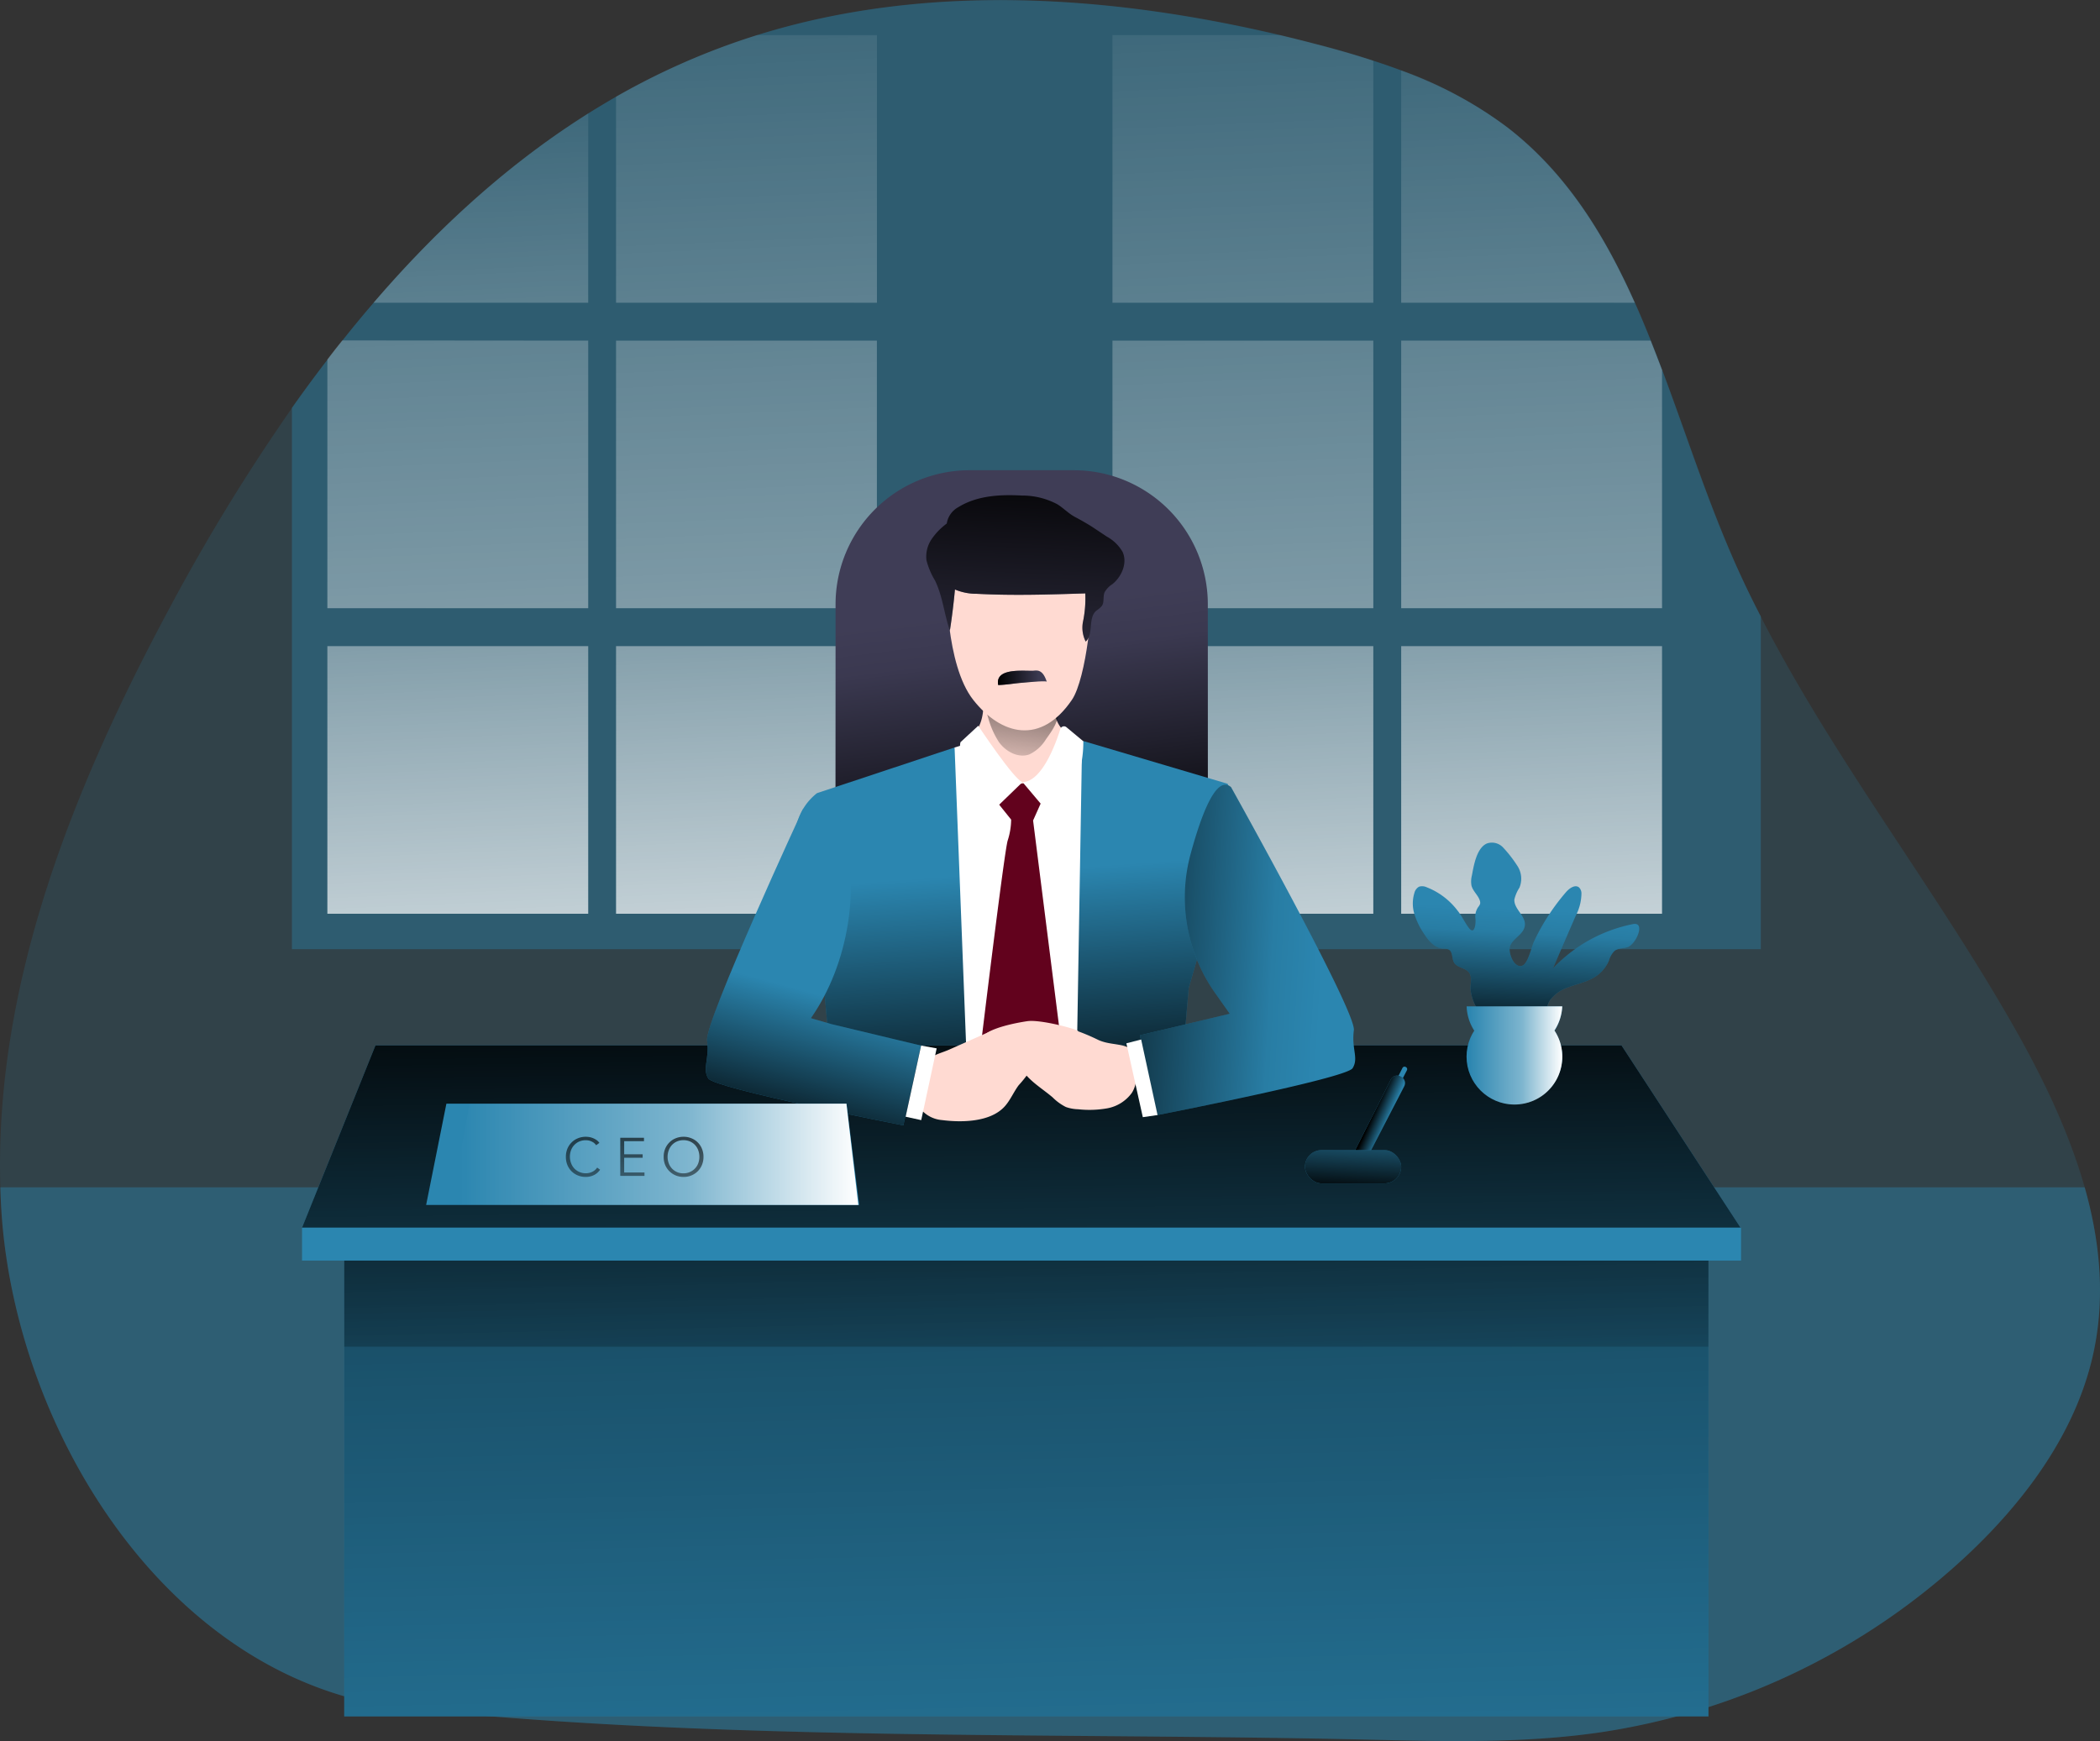 <svg id="Layer_1" data-name="Layer 1" xmlns="http://www.w3.org/2000/svg" xmlns:xlink="http://www.w3.org/1999/xlink" viewBox="0 0 413.56 342.93"><rect x="0" y="0" width="413.56" height="342.93" fill="#333333" stroke="none"/><defs><linearGradient id="linear-gradient" x1="93.68" y1="6.47" x2="101.31" y2="185.33" gradientUnits="userSpaceOnUse"><stop offset="0.02" stop-color="#fff" stop-opacity="0"/><stop offset="0.58" stop-color="#fff" stop-opacity="0.39"/><stop offset="1" stop-color="#fff"/></linearGradient><linearGradient id="linear-gradient-2" x1="145.08" y1="-22.59" x2="156.06" y2="235.1" xlink:href="#linear-gradient"/><linearGradient id="linear-gradient-3" x1="85.7" y1="-21.69" x2="96.9" y2="241.03" xlink:href="#linear-gradient"/><linearGradient id="linear-gradient-4" x1="141.69" y1="-31.42" x2="152.91" y2="231.92" xlink:href="#linear-gradient"/><linearGradient id="linear-gradient-5" x1="82.37" y1="-28.9" x2="93.6" y2="234.45" xlink:href="#linear-gradient"/><linearGradient id="linear-gradient-6" x1="139.13" y1="-31.31" x2="150.35" y2="232.03" xlink:href="#linear-gradient"/><linearGradient id="linear-gradient-7" x1="242.75" y1="-22.15" x2="253.97" y2="241.2" xlink:href="#linear-gradient"/><linearGradient id="linear-gradient-8" x1="296.31" y1="-12.57" x2="306.07" y2="216.3" xlink:href="#linear-gradient"/><linearGradient id="linear-gradient-9" x1="239.55" y1="-29" x2="250.77" y2="234.34" xlink:href="#linear-gradient"/><linearGradient id="linear-gradient-10" x1="296.93" y1="-24.44" x2="308.15" y2="238.87" xlink:href="#linear-gradient"/><linearGradient id="linear-gradient-11" x1="236.99" y1="-28.9" x2="248.21" y2="234.45" xlink:href="#linear-gradient"/><linearGradient id="linear-gradient-12" x1="293.74" y1="-31.31" x2="304.96" y2="232.03" xlink:href="#linear-gradient"/><linearGradient id="linear-gradient-13" x1="200.46" y1="216.38" x2="205.17" y2="431.72" gradientUnits="userSpaceOnUse"><stop offset="0.01"/><stop offset="0.83" stop-opacity="0.07"/><stop offset="1" stop-opacity="0"/></linearGradient><linearGradient id="linear-gradient-14" x1="201.72" y1="238.38" x2="202.85" y2="289.91" xlink:href="#linear-gradient-13"/><linearGradient id="linear-gradient-15" x1="205.04" y1="174.63" x2="198.06" y2="119.77" xlink:href="#linear-gradient-13"/><linearGradient id="linear-gradient-16" x1="204.99" y1="231.01" x2="201.25" y2="178.65" gradientUnits="userSpaceOnUse"><stop offset="0.01"/><stop offset="1" stop-opacity="0"/></linearGradient><linearGradient id="linear-gradient-17" x1="200.43" y1="187.49" x2="202.67" y2="362.55" xlink:href="#linear-gradient-13"/><linearGradient id="linear-gradient-18" x1="271.04" y1="226.45" x2="274.6" y2="228" xlink:href="#linear-gradient-13"/><linearGradient id="linear-gradient-19" x1="204.1" y1="133.23" x2="200.11" y2="161.9" gradientUnits="userSpaceOnUse"><stop offset="0.01"/><stop offset="0.12" stop-opacity="0.75"/><stop offset="1" stop-opacity="0"/></linearGradient><linearGradient id="linear-gradient-20" x1="203.61" y1="94.96" x2="200.62" y2="163.29" xlink:href="#linear-gradient-13"/><linearGradient id="linear-gradient-21" x1="197.28" y1="140.49" x2="206.9" y2="140.49" xlink:href="#linear-gradient-13"/><linearGradient id="linear-gradient-22" x1="155.36" y1="234.5" x2="163.84" y2="203.32" xlink:href="#linear-gradient-16"/><linearGradient id="linear-gradient-23" x1="203" y1="192.21" x2="261.19" y2="195.53" xlink:href="#linear-gradient-13"/><linearGradient id="linear-gradient-24" x1="88.74" y1="227.36" x2="169.04" y2="227.36" xlink:href="#linear-gradient"/><linearGradient id="linear-gradient-25" x1="266.15" y1="235.36" x2="267.15" y2="217.65" xlink:href="#linear-gradient-13"/><linearGradient id="linear-gradient-26" x1="116.42" y1="212.75" x2="114.43" y2="266.28" xlink:href="#linear-gradient-13"/><linearGradient id="linear-gradient-27" x1="126.11" y1="213.11" x2="124.11" y2="266.64" xlink:href="#linear-gradient-13"/><linearGradient id="linear-gradient-28" x1="136.16" y1="213.48" x2="134.17" y2="267.02" xlink:href="#linear-gradient-13"/><linearGradient id="linear-gradient-29" x1="299.83" y1="213.72" x2="301.33" y2="186.11" xlink:href="#linear-gradient-13"/><linearGradient id="linear-gradient-30" x1="289.58" y1="214.85" x2="308.42" y2="214.85" xlink:href="#linear-gradient"/></defs><title>CEO</title><path d="M413.18,272.67c-3.12,15.46-12.78,28.89-24.16,39.79a134.89,134.89,0,0,1-73.61,35.79c-14.43,2.05-29.08,1.74-43.64,1.4-63-1.49-127.94.36-190.68-6.13-46.71-4.83-77.27-54.24-80.06-98-.1-1.57-.17-3.13-.21-4.69-1.23-40.07,14.46-79.06,33.53-114.49a386.7,386.7,0,0,1,23.89-39c21.95-31.14,49.46-58,84.71-71.08,37-13.74,78.28-10.63,116.45-.7,13.55,3.52,27.2,8,38.27,16.61,24.61,19.07,30.89,52.78,42.94,81.5,2.1,5,4.42,9.93,6.9,14.75,14.38,28.07,34.21,53.3,49.86,80.81,5.65,9.93,10.82,20.62,13.93,31.62C414.25,251.26,415.33,262,413.18,272.67Z" transform="translate(-0.75 -6.96)" fill="#2b86b0" opacity="0.18" style="isolation:isolate"/><path d="M347.51,128.37v65.55H58.24V87.29q3.4-4.82,7-9.49,1.43-1.89,2.93-3.75,3-3.8,6.16-7.46C86.75,52.1,100.75,39.26,116.59,29.3q2.7-1.69,5.48-3.29A141.13,141.13,0,0,1,143,16.21c2.26-.84,4.55-1.62,6.85-2.34,33-10.32,69.08-8,103,0q3.3.78,6.59,1.64c4,1,7.91,2.13,11.8,3.41q2.78.9,5.49,1.91a79.74,79.74,0,0,1,21,11.29c11.54,8.94,19.05,21.11,25,34.47,1.09,2.44,2.13,4.94,3.13,7.46.77,1.91,1.51,3.84,2.24,5.78,4.23,11.26,8,22.88,12.55,33.79C342.71,118.64,345,123.55,347.51,128.37Z" transform="translate(-0.75 -6.96)" fill="#2b86b0" opacity="0.38" style="isolation:isolate"/><path d="M116.59,29.3V66.59H74.31C86.75,52.1,100.75,39.26,116.59,29.3Z" transform="translate(-0.75 -6.96)" fill="url(#linear-gradient)"/><path d="M173.45,13.87V66.59H122.07V26A141.13,141.13,0,0,1,143,16.21c2.26-.84,4.55-1.62,6.85-2.34Z" transform="translate(-0.75 -6.96)" fill="url(#linear-gradient-2)"/><path d="M116.59,74.05v52.71H65.22v-49q1.43-1.89,2.93-3.75Z" transform="translate(-0.75 -6.96)" fill="url(#linear-gradient-3)"/><rect x="121.32" y="67.09" width="51.37" height="52.71" fill="url(#linear-gradient-4)"/><rect x="64.47" y="127.27" width="51.37" height="52.71" fill="url(#linear-gradient-5)"/><rect x="121.32" y="127.27" width="51.37" height="52.71" fill="url(#linear-gradient-6)"/><path d="M271.2,18.92V66.59H219.83V13.87h33q3.3.78,6.59,1.64C263.35,16.54,267.31,17.64,271.2,18.92Z" transform="translate(-0.75 -6.96)" fill="url(#linear-gradient-7)"/><path d="M322.69,66.59h-46V20.83a79.74,79.74,0,0,1,21,11.29C309.21,41.06,316.72,53.23,322.69,66.59Z" transform="translate(-0.75 -6.96)" fill="url(#linear-gradient-8)"/><rect x="219.08" y="67.09" width="51.37" height="52.71" fill="url(#linear-gradient-9)"/><path d="M328.06,79.83v46.93H276.69V74.05h49.13C326.59,76,327.33,77.89,328.06,79.83Z" transform="translate(-0.75 -6.96)" fill="url(#linear-gradient-10)"/><rect x="219.08" y="127.27" width="51.37" height="52.71" fill="url(#linear-gradient-11)"/><rect x="275.94" y="127.27" width="51.37" height="52.71" fill="url(#linear-gradient-12)"/><path d="M413.18,272.67c-3.12,15.46-12.78,28.89-24.16,39.79a134.89,134.89,0,0,1-73.61,35.79c-14.43,2.05-29.08,1.74-43.64,1.4-63-1.49-127.94.36-190.68-6.13-46.71-4.83-77.27-54.24-80.06-98-.1-1.57-.17-3.13-.21-4.69H411.3C414.25,251.26,415.33,262,413.18,272.67Z" transform="translate(-0.75 -6.96)" fill="#2b86b0" opacity="0.41" style="isolation:isolate"/><rect x="67.79" y="246.81" width="268.66" height="91.27" fill="#2b86b0"/><rect x="67.79" y="246.81" width="268.66" height="91.27" opacity="0.52" fill="url(#linear-gradient-13)"/><rect x="67.79" y="247.9" width="268.66" height="17.36" opacity="0.46" fill="url(#linear-gradient-14)"/><path d="M191,92.62h20.49A26.41,26.41,0,0,1,237.86,119v52.64a0,0,0,0,1,0,0H164.55a0,0,0,0,1,0,0V119A26.41,26.41,0,0,1,191,92.62Z" fill="#3f3d56"/><path d="M191,92.62h20.49A26.41,26.41,0,0,1,237.86,119v52.64a0,0,0,0,1,0,0H164.55a0,0,0,0,1,0,0V119A26.41,26.41,0,0,1,191,92.62Z" fill="url(#linear-gradient-15)"/><path d="M188.74,154.19l-27.1,9a11.39,11.39,0,0,0-4.15,6.81c-.84,4.49,4.65,22,5.48,30.93s1.83,20.78,1.83,20.78L170,244.8h61.18l3.66-43.23s9-30.59,9-33.91a17.54,17.54,0,0,0-1.33-6.32l-28.35-8.4Z" transform="translate(-0.75 -6.96)" fill="#2b86b0"/><path d="M188.74,154.19l-27.1,9a11.39,11.39,0,0,0-4.15,6.81c-.84,4.49,4.65,22,5.48,30.93s1.83,20.78,1.83,20.78L170,244.8h61.18l3.66-43.23s9-30.59,9-33.91a17.54,17.54,0,0,0-1.33-6.32l-28.35-8.4Z" transform="translate(-0.75 -6.96)" fill="url(#linear-gradient-16)"/><polygon points="190.23 146.56 187.99 147.23 190.65 215.89 211.93 216.06 213.09 146.94 190.23 146.56" fill="#fff"/><path d="M197.22,165.08l2.66,3.32a13.83,13.83,0,0,1-.67,4.08c-.66,1.83-5.48,41.89-5.48,41.89l7.48,9.48,8.48-11.8-5.49-43.48,2.08-4.65-2.91-3.16-2.91-.34Z" transform="translate(-0.75 -6.96)" fill="#62021d"/><polygon points="342.77 241.82 59.48 241.82 73.94 205.91 319.33 205.91 342.77 241.82" fill="#2b86b0"/><polygon points="342.77 241.82 59.48 241.82 73.94 205.91 319.33 205.91 342.77 241.82" fill="url(#linear-gradient-17)"/><path d="M276.94,217.32l-2.29,4.53a.47.47,0,0,0,.42.69h0a.47.47,0,0,0,.42-.26l2.33-4.51a.47.47,0,0,0-.24-.65l0,0A.46.46,0,0,0,276.94,217.32Z" transform="translate(-0.75 -6.96)" fill="#2b86b0"/><path d="M274.62,219.65l-6.85,13.56a1.41,1.41,0,0,0,1.26,2h0a1.43,1.43,0,0,0,1.26-.77l7-13.51a1.41,1.41,0,0,0-.71-1.94l-.12-.06A1.4,1.4,0,0,0,274.62,219.65Z" transform="translate(-0.75 -6.96)" fill="#2b86b0"/><path d="M274.62,219.65l-6.85,13.56a1.41,1.41,0,0,0,1.26,2h0a1.43,1.43,0,0,0,1.26-.77l7-13.51a1.41,1.41,0,0,0-.71-1.94l-.12-.06A1.4,1.4,0,0,0,274.62,219.65Z" transform="translate(-0.75 -6.96)" fill="url(#linear-gradient-18)"/><path d="M212.06,209.74a16.4,16.4,0,0,0-5.41-.44,6.89,6.89,0,0,0-4.64,1.64c-1.79,1.85-1.28,5,.26,7.09s3.82,3.41,5.78,5.08a9.92,9.92,0,0,0,2.62,1.9,7.84,7.84,0,0,0,2.41.44,20.13,20.13,0,0,0,5.75-.19,7.69,7.69,0,0,0,4.79-3c1.59-2.34,1.62-8.37-1.29-9.23-1.74-.51-3.44-.42-5.22-1.2A40.6,40.6,0,0,0,212.06,209.74Z" transform="translate(-0.75 -6.96)" fill="#ffdad2"/><path d="M195.57,210.21a9.48,9.48,0,0,1,2.54-.74,5.92,5.92,0,0,1,5.25,2.15,5.51,5.51,0,0,1,.66,5.59,23,23,0,0,1-2.66,3.51c-1.05,1.41-1.7,3.1-2.92,4.35-2.87,2.94-8.38,3-12.19,2.51a6.11,6.11,0,0,1-4.53-2.62c-1.55-2.59-.44-6.79,1.45-8.93,1.17-1.32,3-1.65,4.56-2.35l6.94-3.08Z" transform="translate(-0.75 -6.96)" fill="#ffdad2"/><path d="M194.39,145.3s.5,5.73-3.61,7.35,7.48,16.34,20.45,3.62a2.34,2.34,0,0,0,2.61-2.37c.13-2.62-5.86-.75-5.61-9.48S195.52,140.56,194.39,145.3Z" transform="translate(-0.75 -6.96)" fill="#ffdad2"/><path d="M197.48,153.14c1.35,1.87,3.81,3.21,6,2.41a7.79,7.79,0,0,0,3.27-3c1.24-1.7,2.55-3.59,2.45-5.69a2,2,0,0,0-.65-1.55,2.47,2.47,0,0,0-1.19-.42,22.69,22.69,0,0,0-10.19.79c-1.87.58-2.42.79-1.8,2.71A16.79,16.79,0,0,0,197.48,153.14Z" transform="translate(-0.75 -6.96)" fill="url(#linear-gradient-19)"/><path d="M187.16,121.61s-.25,16.2,5.24,23.19,13.34,9,19.45,0c2.84-4.18,4.49-19.83,3.37-22.2s-16.59-14.09-23.07-8.35S187.16,121.61,187.16,121.61Z" transform="translate(-0.75 -6.96)" fill="#ffdad2"/><path d="M187.2,110.08a12.8,12.8,0,0,0-3,3.1,6.14,6.14,0,0,0-1,4.13,14.65,14.65,0,0,0,1.69,4c1.5,3.1,1.81,6.63,2.92,9.88q.62-4,1-8.12a10.77,10.77,0,0,0,4.29.85c7.12.38,14.26.15,21.38-.08a22.49,22.49,0,0,1-.47,5.67,6.1,6.1,0,0,0,.55,3.82c1.65-1.54.38-4.6,2.09-6.08a5.65,5.65,0,0,0,1.08-.92c.54-.76.19-1.85.55-2.71a4.53,4.53,0,0,1,1.54-1.6c1.86-1.5,3-4.2,2-6.36a8,8,0,0,0-3.09-3l-2.72-1.81c-.94-.62-2.43-1.47-3.44-2-1.3-.66-2.32-1.76-3.55-2.54a14.65,14.65,0,0,0-7-1.74c-4.31-.24-8.86,0-12.55,2.29A4.45,4.45,0,0,0,187.2,110.08Z" transform="translate(-0.75 -6.96)" fill="#3f3d56"/><path d="M204.34,139.07a2.75,2.75,0,0,1,.86,0c.94.23,1.39,1.27,1.7,2.18-.09-.27-4.26.15-4.7.18-1.62.11-3.26.43-4.87.45C196.67,138.4,202.42,139.17,204.34,139.07Z" transform="translate(-0.75 -6.96)" fill="#3f3d56"/><path d="M187.2,110.08a12.8,12.8,0,0,0-3,3.1,6.14,6.14,0,0,0-1,4.13,14.65,14.65,0,0,0,1.69,4c1.5,3.1,1.81,6.63,2.92,9.88q.62-4,1-8.12a10.77,10.77,0,0,0,4.29.85c7.12.38,14.26.15,21.38-.08a22.49,22.49,0,0,1-.47,5.67,6.1,6.1,0,0,0,.55,3.82c1.65-1.54.38-4.6,2.09-6.08a5.65,5.65,0,0,0,1.08-.92c.54-.76.19-1.85.55-2.71a4.53,4.53,0,0,1,1.54-1.6c1.86-1.5,3-4.2,2-6.36a8,8,0,0,0-3.09-3l-2.72-1.81c-.94-.62-2.43-1.47-3.44-2-1.3-.66-2.32-1.76-3.55-2.54a14.65,14.65,0,0,0-7-1.74c-4.31-.24-8.86,0-12.55,2.29A4.45,4.45,0,0,0,187.2,110.08Z" transform="translate(-0.75 -6.96)" fill="url(#linear-gradient-20)"/><path d="M204.34,139.07a2.75,2.75,0,0,1,.86,0c.94.23,1.39,1.27,1.7,2.18-.09-.27-4.26.15-4.7.18-1.62.11-3.26.43-4.87.45C196.67,138.4,202.42,139.17,204.34,139.07Z" transform="translate(-0.75 -6.96)" fill="url(#linear-gradient-21)"/><path d="M193.4,149.91s7.1,10.72,8.72,11.1l-7.73,7.48s-5.36-12-4.49-15.34Z" transform="translate(-0.75 -6.96)" fill="#fff"/><path d="M209.58,150.52c-.89,2.85-3.61,10.42-7.46,10.49l6.74,8s5.36-7.61,5.23-16.05l-3.33-2.77A.75.75,0,0,0,209.58,150.52Z" transform="translate(-0.75 -6.96)" fill="#fff"/><path d="M158.86,166.37S139.5,208.17,140,211.91s-1,5.49.25,7.48,38.4,9.23,38.4,9.23l3.49-15.71-17.7-4.24-4-1.16c7.41-10.56,10.09-26.33,5.86-38.52C164.47,163.61,161,164.52,158.86,166.37Z" transform="translate(-0.75 -6.96)" fill="#2b86b0"/><path d="M158.86,166.37S139.5,208.17,140,211.91s-1,5.49.25,7.48,38.4,9.23,38.4,9.23l3.49-15.71-17.7-4.24-4-1.16c7.41-10.56,10.09-26.33,5.86-38.52C164.47,163.61,161,164.52,158.86,166.37Z" transform="translate(-0.75 -6.96)" fill="url(#linear-gradient-22)"/><path d="M243.18,162s24.68,44.14,24.19,47.88,1,5.49-.25,7.49-38.41,9.22-38.41,9.22l-3.49-15.71,17.71-4.24L240,202.48a32.65,32.65,0,0,1-4.79-27.27C237.39,167.18,240.32,159.53,243.18,162Z" transform="translate(-0.75 -6.96)" fill="#2b86b0"/><path d="M243.18,162s24.68,44.14,24.19,47.88,1,5.49-.25,7.49-38.41,9.22-38.41,9.22l-3.49-15.71,17.71-4.24L240,202.48a32.65,32.65,0,0,1-4.79-27.27C237.39,167.18,240.32,159.53,243.18,162Z" transform="translate(-0.75 -6.96)" fill="url(#linear-gradient-23)"/><polygon points="181.4 205.94 184.46 206.5 181.42 220.63 178.35 219.96 181.4 205.94" fill="#fff"/><polygon points="224.73 204.75 221.82 205.5 225.06 220.05 227.96 219.63 224.73 204.75" fill="#fff"/><path d="M221.94,213.56c-3.67.51-7.39-.18-11.09-.27s-7.69.51-10.36,3.08a4.56,4.56,0,0,0-1.61,4.15" transform="translate(-0.75 -6.96)" fill="none"/><path d="M203.07,208.1c2.65-.39,10.22,1.68,10,2-.64,1.16-3.7,3.94-4.63,4.88a5.23,5.23,0,0,1-1.7,1.26,6,6,0,0,1-1.84.36,70.29,70.29,0,0,1-7.11.26,3.35,3.35,0,0,1-1.63-.31c-1.65-1-2.95-4.14-1.88-5.45C195.74,209.39,201,208.4,203.07,208.1Z" transform="translate(-0.75 -6.96)" fill="#ffdad2"/><rect x="59.48" y="241.82" width="283.39" height="6.48" fill="#2b86b0"/><polygon points="169.2 237.34 83.92 237.34 87.91 217.39 166.71 217.39 169.2 237.34" fill="#2b86b0"/><polygon points="169.04 237.34 88.74 237.34 92.5 217.39 166.69 217.39 169.04 237.34" fill="url(#linear-gradient-24)"/><rect x="256.99" y="226.53" width="18.95" height="6.56" rx="3.28" fill="#2b86b0"/><rect x="256.99" y="226.53" width="18.95" height="6.56" rx="3.28" fill="url(#linear-gradient-25)"/><path d="M118.93,237.36a3.37,3.37,0,0,1-.47.54,2.81,2.81,0,0,1-.62.45,3.25,3.25,0,0,1-.79.31,3.51,3.51,0,0,1-.94.12,4,4,0,0,1-1.57-.3,3.7,3.7,0,0,1-2.06-2.07,4.13,4.13,0,0,1-.29-1.59,4.27,4.27,0,0,1,.29-1.58,3.85,3.85,0,0,1,.83-1.25,3.63,3.63,0,0,1,1.24-.82,4,4,0,0,1,1.56-.3,4.28,4.28,0,0,1,.81.08,3.48,3.48,0,0,1,.75.25,3.34,3.34,0,0,1,.64.37,2.51,2.51,0,0,1,.48.5l-.64.47a2,2,0,0,0-.31-.36,1.77,1.77,0,0,0-.47-.32,2.51,2.51,0,0,0-.58-.23,2.86,2.86,0,0,0-.67-.08,3.19,3.19,0,0,0-1.31.26,3,3,0,0,0-1,.72,3.1,3.1,0,0,0-.61,1,3.73,3.73,0,0,0-.22,1.25,3.69,3.69,0,0,0,.22,1.25,3.24,3.24,0,0,0,.62,1.05,3,3,0,0,0,1,.71,3,3,0,0,0,1.3.27,2.9,2.9,0,0,0,1.23-.27,2.35,2.35,0,0,0,1-.85Z" transform="translate(-0.75 -6.96)" fill="url(#linear-gradient-26)"/><path d="M123.67,237.9h4v.68H122.9v-7.52h4.67v.68h-3.9v2.58h3.64V235h-3.64Z" transform="translate(-0.75 -6.96)" fill="url(#linear-gradient-27)"/><path d="M139.29,234.82a4.13,4.13,0,0,1-.3,1.59,3.78,3.78,0,0,1-.82,1.24,3.85,3.85,0,0,1-1.25.83,3.93,3.93,0,0,1-1.55.3,4,4,0,0,1-1.56-.3,3.84,3.84,0,0,1-2.07-2.07,4.13,4.13,0,0,1-.29-1.59,4.08,4.08,0,0,1,.29-1.58,3.85,3.85,0,0,1,.83-1.25,3.63,3.63,0,0,1,1.24-.82,4,4,0,0,1,1.56-.3,3.93,3.93,0,0,1,1.55.3,3.67,3.67,0,0,1,1.25.82,3.82,3.82,0,0,1,.82,1.25A4.08,4.08,0,0,1,139.29,234.82Zm-.81,0a3.69,3.69,0,0,0-.21-1.25,3.07,3.07,0,0,0-.62-1.05,3,3,0,0,0-1-.72,3.21,3.21,0,0,0-1.3-.26,3.18,3.18,0,0,0-1.3.26,3,3,0,0,0-1,.72,3.05,3.05,0,0,0-.61,1.05,3.46,3.46,0,0,0-.22,1.25,3.5,3.5,0,0,0,.22,1.25,3,3,0,0,0,2.9,2,3.05,3.05,0,0,0,1.3-.27,2.94,2.94,0,0,0,1-.71,3,3,0,0,0,.62-1A3.73,3.73,0,0,0,138.48,234.83Z" transform="translate(-0.75 -6.96)" fill="url(#linear-gradient-28)"/><path d="M287.15,196.63v0c-.54-.83-.24-2.17-1.1-2.65a3,3,0,0,0-1.2-.19c-1.62-.14-2.8-1.56-3.68-2.93a14.33,14.33,0,0,1-1.87-3.83,7.14,7.14,0,0,1,0-4.22,1.93,1.93,0,0,1,.91-1.2,2.09,2.09,0,0,1,1.47.1,14,14,0,0,1,6.17,4.69c.83,1.05,1.38,2.3,2.18,3.35,1.17,1.52,1.39-1,1.28-1.89a3.22,3.22,0,0,1,.57-2.27,2,2,0,0,0,.36-.62,1.32,1.32,0,0,0-.05-.59c-.34-1.1-1.39-1.89-1.66-3a4.79,4.79,0,0,1,.09-2c.36-1.9.91-5.39,2.95-6.28a3,3,0,0,1,3.14.74,24.88,24.88,0,0,1,2.79,3.56,4.61,4.61,0,0,1,.48,4.4,7.42,7.42,0,0,0-1,2.33c-.12,1.87,2.26,3.22,2.07,5.08s-2.43,2.54-2.94,4.21c-.36,1.2.8,4.34,2.43,3.75,1.14-.42,1.84-3.77,2.33-4.83a42.61,42.61,0,0,1,6.3-9.68c.66-.76,1.79-1.54,2.56-.89a1.67,1.67,0,0,1,.46,1.2,9.69,9.69,0,0,1-1.13,4.37l-4.52,10.43a29.42,29.42,0,0,1,15.8-8.79c2.57-.51.58,4.06-1.11,4.56-.85.25-1.83.18-2.53.72a4.51,4.51,0,0,0-1.11,1.95,7.14,7.14,0,0,1-2.39,2.94c-1.67,1.18-3.77,1.56-5.68,2.3a7.41,7.41,0,0,0-3.44,2.4c-.75,1-.7,2.38-1.45,3.4s-2.38,1.08-3.71,1a40.82,40.82,0,0,1-5.06-.58c-1.21-.25-3.39-.57-4-1.7a9,9,0,0,1-1.52-4.27c0-1.11.37-2.37-.32-3.23S287.78,197.57,287.15,196.63Z" transform="translate(-0.75 -6.96)" fill="#2b86b0"/><path d="M287.15,196.63v0c-.54-.83-.24-2.17-1.1-2.65a3,3,0,0,0-1.2-.19c-1.62-.14-2.8-1.56-3.68-2.93a14.33,14.33,0,0,1-1.87-3.83,7.14,7.14,0,0,1,0-4.22,1.93,1.93,0,0,1,.91-1.2,2.09,2.09,0,0,1,1.47.1,14,14,0,0,1,6.17,4.69c.83,1.05,1.38,2.3,2.18,3.35,1.17,1.52,1.39-1,1.28-1.89a3.22,3.22,0,0,1,.57-2.27,2,2,0,0,0,.36-.62,1.32,1.32,0,0,0-.05-.59c-.34-1.1-1.39-1.89-1.66-3a4.79,4.79,0,0,1,.09-2c.36-1.9.91-5.39,2.95-6.28a3,3,0,0,1,3.14.74,24.88,24.88,0,0,1,2.79,3.56,4.61,4.61,0,0,1,.48,4.4,7.42,7.42,0,0,0-1,2.33c-.12,1.87,2.26,3.22,2.07,5.08s-2.43,2.54-2.94,4.21c-.36,1.2.8,4.34,2.43,3.75,1.14-.42,1.84-3.77,2.33-4.83a42.61,42.61,0,0,1,6.3-9.68c.66-.76,1.79-1.54,2.56-.89a1.67,1.67,0,0,1,.46,1.2,9.69,9.69,0,0,1-1.13,4.37l-4.52,10.43a29.42,29.42,0,0,1,15.8-8.79c2.57-.51.58,4.06-1.11,4.56-.85.25-1.83.18-2.53.72a4.51,4.51,0,0,0-1.11,1.95,7.14,7.14,0,0,1-2.39,2.94c-1.67,1.18-3.77,1.56-5.68,2.3a7.41,7.41,0,0,0-3.44,2.4c-.75,1-.7,2.38-1.45,3.4s-2.38,1.08-3.71,1a40.82,40.82,0,0,1-5.06-.58c-1.21-.25-3.39-.57-4-1.7a9,9,0,0,1-1.52-4.27c0-1.11.37-2.37-.32-3.23S287.78,197.57,287.15,196.63Z" transform="translate(-0.75 -6.96)" fill="url(#linear-gradient-29)"/><circle cx="298.23" cy="208.13" r="9.42" fill="#2b86b0"/><path d="M308.39,205.18a9.41,9.41,0,0,1-18.81,0Z" transform="translate(-0.75 -6.96)" fill="#2b86b0"/><path d="M308.42,215.1a9.42,9.42,0,1,1-17.29-5.17,9.45,9.45,0,0,1-1.53-4.75h18.81a9.46,9.46,0,0,1-1.54,4.75A9.34,9.34,0,0,1,308.42,215.1Z" transform="translate(-0.75 -6.96)" fill="url(#linear-gradient-30)"/></svg>